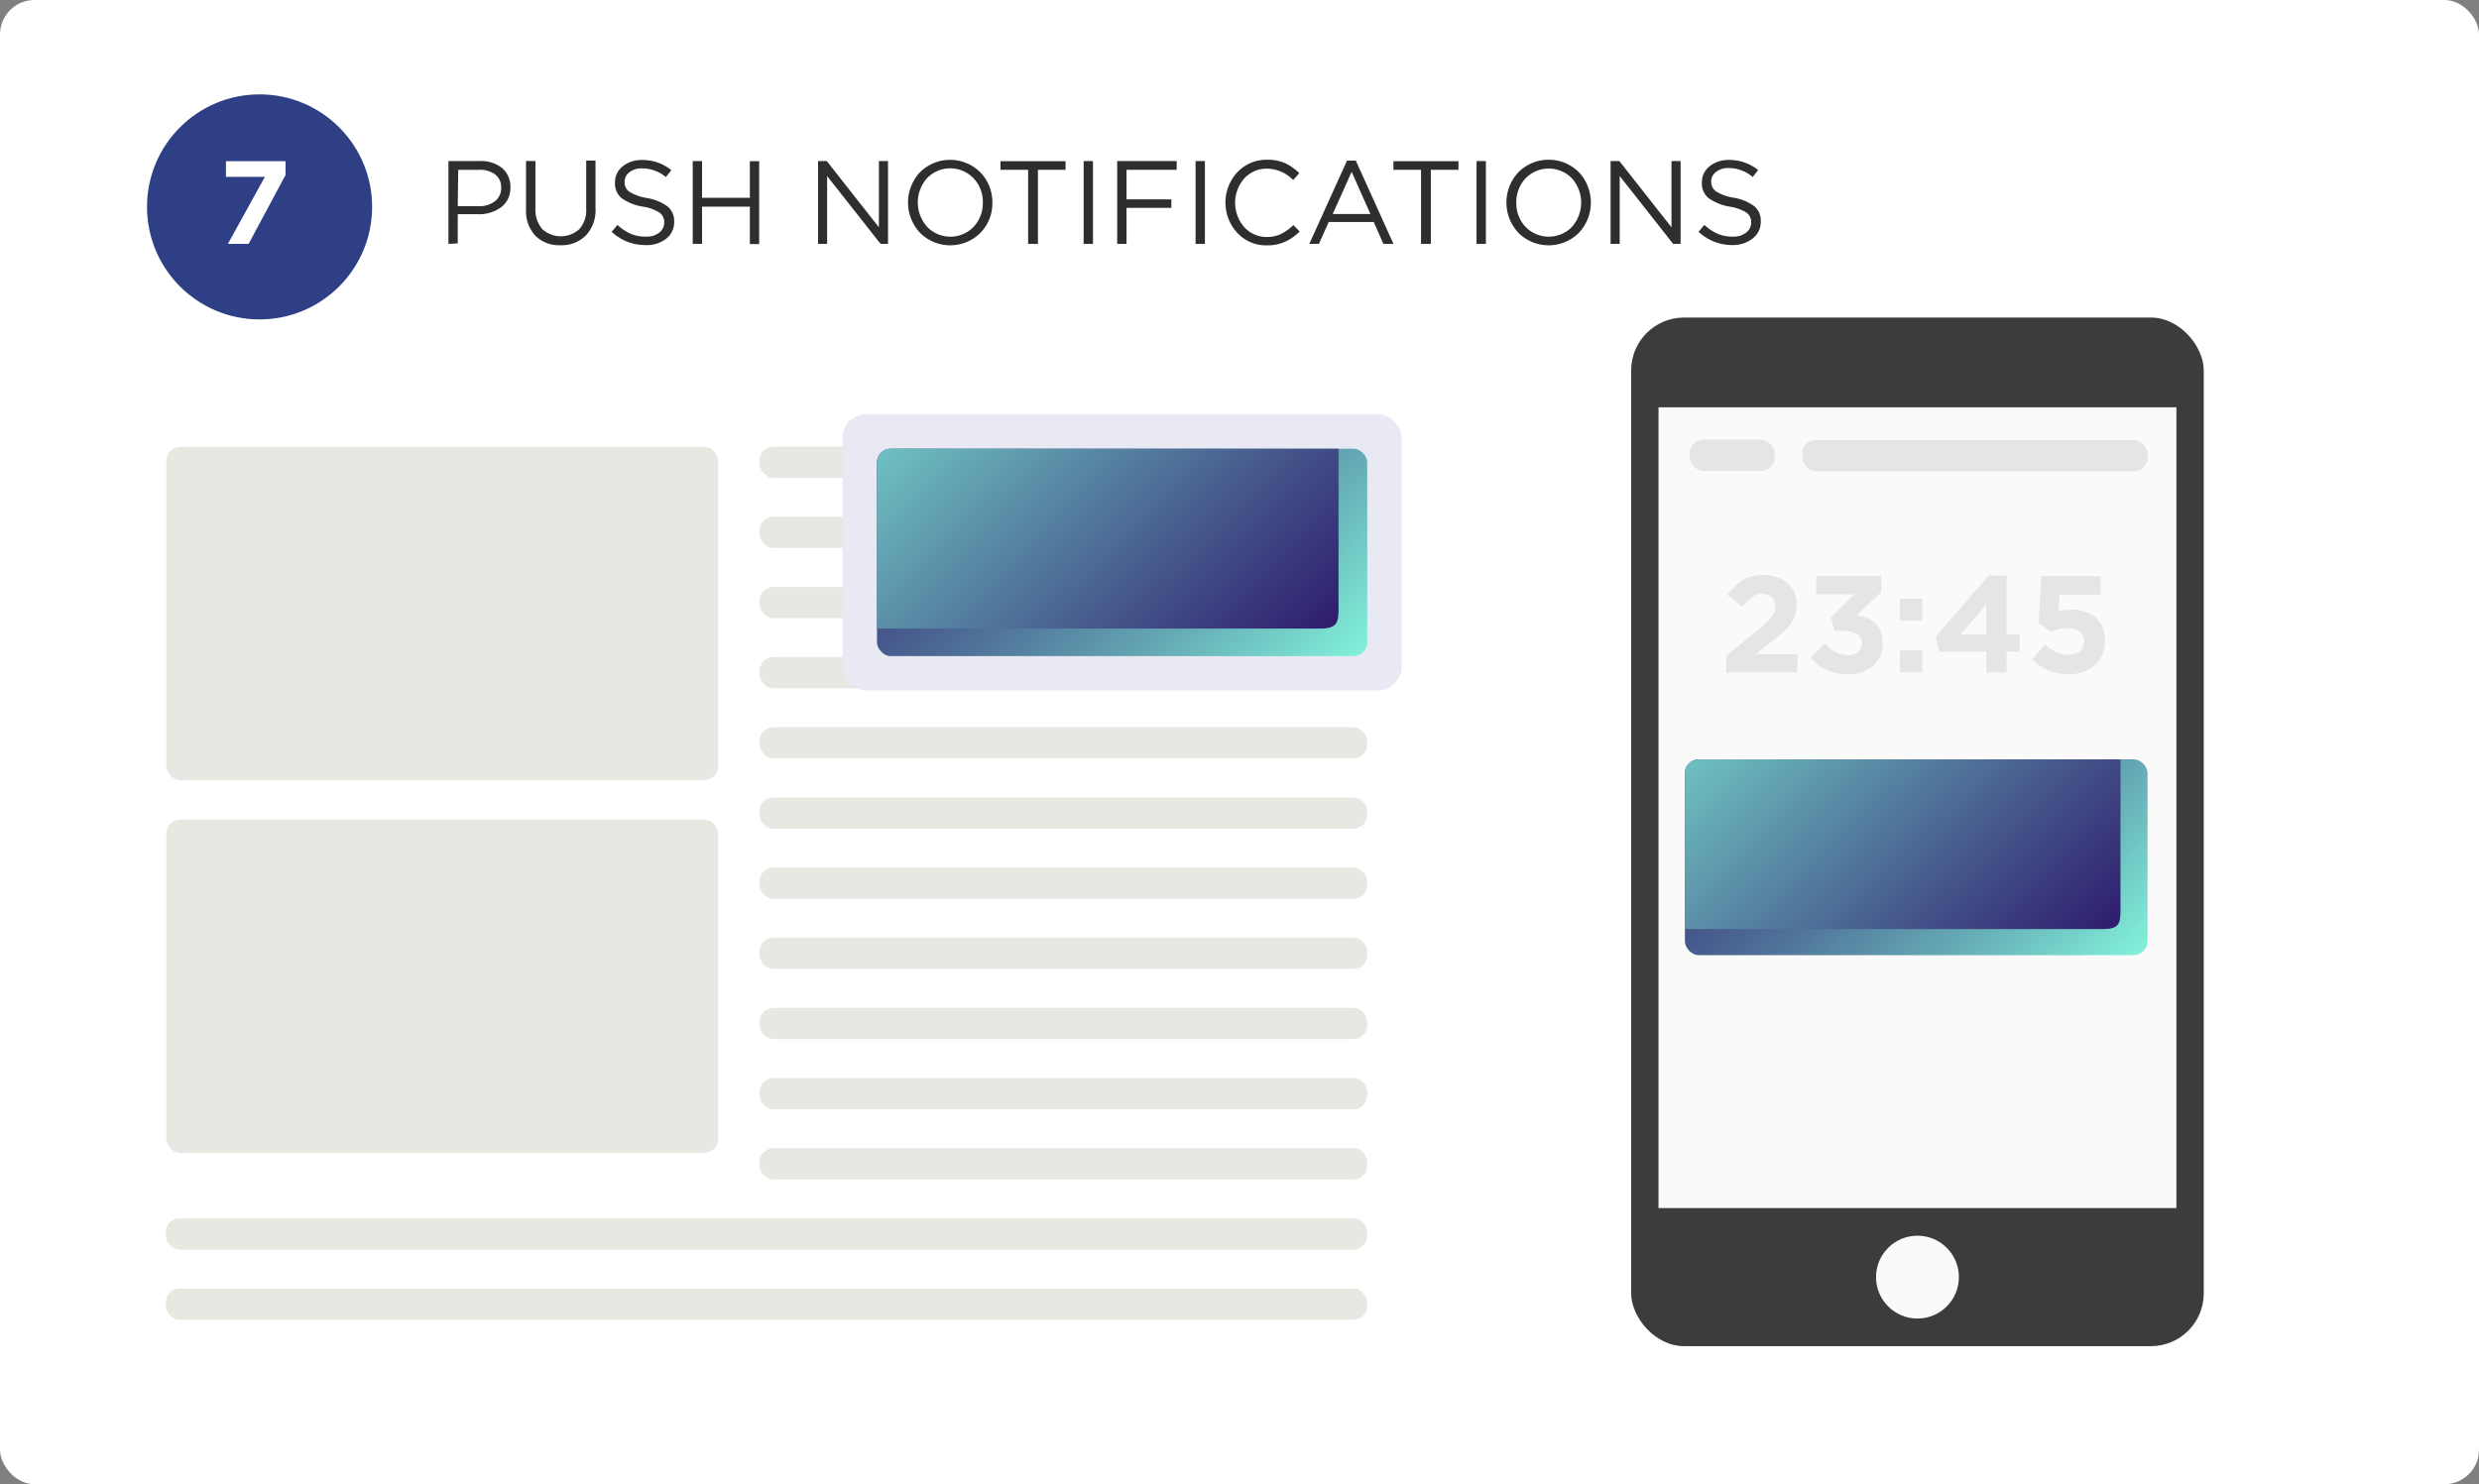 <svg xmlns="http://www.w3.org/2000/svg" xmlns:xlink="http://www.w3.org/1999/xlink" viewBox="0 0 359 215"><rect x="0" y="0" width="359" height="215" fill="#808080" stroke="none"/><defs><style>.cls-1{fill:none;}.cls-2{isolation:isolate;}.cls-3{fill:#fff;}.cls-4{fill:#2f3f85;}.cls-5{fill:#2e2e2e;}.cls-6{fill:#e9e7e2;}.cls-7{fill:#e9e9f4;}.cls-8{clip-path:url(#clip-path);}.cls-9{opacity:0.15;mix-blend-mode:multiply;}.cls-10{fill:url(#linear-gradient);}.cls-11,.cls-17{mix-blend-mode:soft-light;}.cls-11{fill:url(#linear-gradient-2);}.cls-12{fill:#3d3c3b;}.cls-13{fill:#fafafa;}.cls-14{fill:#e5e5e5;}.cls-15{clip-path:url(#clip-path-2);}.cls-16{fill:url(#linear-gradient-3);}.cls-17{fill:url(#linear-gradient-4);}</style><clipPath id="clip-path"><rect class="cls-1" x="127" y="65" width="71" height="30.04" rx="2" ry="2"/></clipPath><linearGradient id="linear-gradient" x1="189.04" y1="107.98" x2="132.15" y2="47.87" gradientUnits="userSpaceOnUse"><stop offset="0" stop-color="#86ffe0"/><stop offset="0.03" stop-color="#83f6dc"/><stop offset="0.3" stop-color="#65aab5"/><stop offset="0.54" stop-color="#4e6e97"/><stop offset="0.75" stop-color="#3d4281"/><stop offset="0.91" stop-color="#332773"/><stop offset="1" stop-color="#2f1d6e"/></linearGradient><linearGradient id="linear-gradient-2" x1="182.06" y1="101.12" x2="121.73" y2="38.32" gradientUnits="userSpaceOnUse"><stop offset="0" stop-color="#2f1d6e"/><stop offset="0.29" stop-color="#475c8e"/><stop offset="0.98" stop-color="#84f9dd"/><stop offset="1" stop-color="#86ffe0"/></linearGradient><clipPath id="clip-path-2"><rect class="cls-1" x="244" y="110" width="67" height="28.35" rx="2" ry="2"/></clipPath><linearGradient id="linear-gradient-3" x1="302.55" y1="150.55" x2="248.86" y2="93.84" xlink:href="#linear-gradient"/><linearGradient id="linear-gradient-4" x1="295.95" y1="144.09" x2="239.02" y2="84.82" xlink:href="#linear-gradient-2"/></defs><title>7desk</title><g class="cls-2"><g id="Слой_1" data-name="Слой 1"><rect class="cls-3" width="359" height="215" rx="5" ry="5"/><circle class="cls-4" cx="37.59" cy="29.97" r="16.3"/><path class="cls-5" d="M64.94,35.33v-12h4.48a4.87,4.87,0,0,1,3.27,1,3.47,3.47,0,0,1,1.22,2.8,3.44,3.44,0,0,1-1.35,2.9,5.39,5.39,0,0,1-3.36,1H66.29v4.23Zm1.35-5.46h3a3.67,3.67,0,0,0,2.39-.73,2.36,2.36,0,0,0,.9-1.94,2.31,2.31,0,0,0-.87-1.93,3.71,3.71,0,0,0-2.35-.67h-3Z"/><path class="cls-5" d="M81.16,35.52a4.86,4.86,0,0,1-3.62-1.36,5.19,5.19,0,0,1-1.36-3.84v-7h1.36v6.88a4.3,4.3,0,0,0,1,3,4,4,0,0,0,5.35,0,4.1,4.1,0,0,0,1-2.94v-7h1.35v6.86a5.38,5.38,0,0,1-1.35,3.94A4.91,4.91,0,0,1,81.16,35.52Z"/><path class="cls-5" d="M93.47,35.5a7.09,7.09,0,0,1-4.89-1.92l.84-1a7,7,0,0,0,1.92,1.29,5.61,5.61,0,0,0,2.18.41,3,3,0,0,0,1.94-.58,1.8,1.8,0,0,0,.73-1.49,1.65,1.65,0,0,0-.65-1.39,6.32,6.32,0,0,0-2.46-.89A7.31,7.31,0,0,1,90,28.69a2.75,2.75,0,0,1-.94-2.24,2.93,2.93,0,0,1,1.11-2.35A4.29,4.29,0,0,1,93,23.18a6.57,6.57,0,0,1,4.22,1.47l-.79,1A5.4,5.4,0,0,0,93,24.39a2.89,2.89,0,0,0-1.85.56,1.72,1.72,0,0,0-.7,1.41,1.66,1.66,0,0,0,.67,1.4,7,7,0,0,0,2.58.93,6.91,6.91,0,0,1,3,1.24,2.72,2.72,0,0,1,.93,2.18,3,3,0,0,1-1.14,2.46A4.55,4.55,0,0,1,93.47,35.5Z"/><path class="cls-5" d="M100.32,35.33v-12h1.35v5.32h6.92V23.35h1.35v12h-1.35V29.94h-6.92v5.39Z"/><path class="cls-5" d="M118.47,35.33v-12h1.26l7.55,9.6v-9.6h1.32v12h-1.08l-7.74-9.83v9.83Z"/><path class="cls-5" d="M142,33.71a6.19,6.19,0,0,1-8.78,0,6.42,6.42,0,0,1,0-8.75A6.19,6.19,0,0,1,142,25a6.16,6.16,0,0,1,1.71,4.38A6.08,6.08,0,0,1,142,33.71Zm-7.74-.86a4.67,4.67,0,0,0,6.74,0,5,5,0,0,0,1.33-3.52,4.94,4.94,0,0,0-1.35-3.51,4.67,4.67,0,0,0-6.74,0,5.28,5.28,0,0,0,0,7Z"/><path class="cls-5" d="M148.89,35.33V24.6h-4V23.35h9.42V24.6h-4V35.33Z"/><path class="cls-5" d="M156.93,35.33v-12h1.35v12Z"/><path class="cls-5" d="M161.79,35.33v-12h8.61V24.6h-7.26v4.28h6.49v1.23h-6.49v5.22Z"/><path class="cls-5" d="M173.14,35.33v-12h1.35v12Z"/><path class="cls-5" d="M183.48,35.54a5.7,5.7,0,0,1-4.29-1.79,6.47,6.47,0,0,1,0-8.8,5.77,5.77,0,0,1,4.33-1.81,6.2,6.2,0,0,1,2.57.49,7.73,7.73,0,0,1,2.07,1.45l-.89,1a5.36,5.36,0,0,0-3.76-1.65,4.38,4.38,0,0,0-3.32,1.42,5.35,5.35,0,0,0,0,7.05,4.35,4.35,0,0,0,3.31,1.43,4.75,4.75,0,0,0,2-.43,7.41,7.41,0,0,0,1.81-1.3l.9.94A7.57,7.57,0,0,1,186.15,35,6.2,6.2,0,0,1,183.48,35.54Z"/><path class="cls-5" d="M189.61,35.33l5.46-12.07h1.27l5.46,12.07h-1.46l-1.4-3.17h-6.52L191,35.33ZM193,31h5.46l-2.72-6.11Z"/><path class="cls-5" d="M205.79,35.33V24.6h-4V23.35h9.42V24.6h-4V35.33Z"/><path class="cls-5" d="M213.83,35.33v-12h1.35v12Z"/><path class="cls-5" d="M228.66,33.71a6.19,6.19,0,0,1-8.78,0,6.41,6.41,0,0,1,0-8.75,6.19,6.19,0,0,1,8.78,0,6.41,6.41,0,0,1,0,8.75Zm-7.75-.86a4.69,4.69,0,0,0,6.75,0,5.31,5.31,0,0,0,0-7,4.69,4.69,0,0,0-6.75,0,5,5,0,0,0-1.32,3.52A4.93,4.93,0,0,0,220.91,32.85Z"/><path class="cls-5" d="M233.24,35.33v-12h1.27l7.55,9.6v-9.6h1.32v12H242.3l-7.74-9.83v9.83Z"/><path class="cls-5" d="M250.88,35.5a7.13,7.13,0,0,1-4.9-1.92l.84-1a7.07,7.07,0,0,0,1.93,1.29,5.57,5.57,0,0,0,2.18.41,3,3,0,0,0,1.93-.58,1.81,1.81,0,0,0,.74-1.49,1.68,1.68,0,0,0-.65-1.39,6.46,6.46,0,0,0-2.47-.89,7.42,7.42,0,0,1-3.08-1.25,2.75,2.75,0,0,1-.94-2.24,2.93,2.93,0,0,1,1.11-2.35,4.32,4.32,0,0,1,2.83-.92,6.55,6.55,0,0,1,4.21,1.47l-.79,1a5.38,5.38,0,0,0-3.46-1.3,2.91,2.91,0,0,0-1.85.56,1.74,1.74,0,0,0-.7,1.41,1.67,1.67,0,0,0,.68,1.4,6.88,6.88,0,0,0,2.57.93,7,7,0,0,1,3,1.24,2.72,2.72,0,0,1,.93,2.18,3,3,0,0,1-1.15,2.46A4.52,4.52,0,0,1,250.88,35.5Z"/><path class="cls-3" d="M33,35.33l5.36-9.71H32.72V23.35h8.63v2L36,35.33Z"/><rect class="cls-6" x="24" y="176.48" width="174" height="4.53" rx="2" ry="2"/><rect class="cls-6" x="24" y="186.65" width="174" height="4.53" rx="2" ry="2"/><rect class="cls-6" x="110" y="156.16" width="88" height="4.53" rx="2" ry="2"/><rect class="cls-6" x="110" y="166.32" width="88" height="4.53" rx="2" ry="2"/><rect class="cls-6" x="110" y="135.83" width="88" height="4.53" rx="2" ry="2"/><rect class="cls-6" x="110" y="145.99" width="88" height="4.53" rx="2" ry="2"/><rect class="cls-6" x="110" y="115.51" width="88" height="4.53" rx="2" ry="2"/><rect class="cls-6" x="110" y="125.67" width="88" height="4.53" rx="2" ry="2"/><rect class="cls-6" x="110" y="95.18" width="88" height="4.53" rx="2" ry="2"/><rect class="cls-6" x="110" y="105.34" width="88" height="4.53" rx="2" ry="2"/><rect class="cls-6" x="110" y="85.02" width="88" height="4.53" rx="2" ry="2"/><rect class="cls-6" x="110" y="64.69" width="88" height="4.53" rx="2" ry="2"/><rect class="cls-6" x="110" y="74.85" width="88" height="4.53" rx="2" ry="2"/><rect class="cls-6" x="24.08" y="64.73" width="79.92" height="48.27" rx="2" ry="2"/><rect class="cls-6" x="24.08" y="118.73" width="79.92" height="48.27" rx="2" ry="2"/><rect class="cls-7" x="122" y="60" width="81" height="40" rx="3.46" ry="3.46"/><g class="cls-8"><rect class="cls-9" x="127.91" y="65.47" width="60.54" height="30.34" rx="1.8" ry="1.8"/><path class="cls-10" d="M199.56,65.8V93.63c0,1-1.57,1.84-3.66,1.84H128.63c-1.92,0-3.67-.88-3.67-1.84V65.8c0-1,1.75-1.84,3.67-1.84H195.9C198,64,199.56,64.75,199.56,65.8Z"/><path class="cls-11" d="M193.84,64.56V88.21c0,2.05-.28,2.84-2.67,2.84H125.48V66.33c0-1,1.68-1.77,3.52-1.77Z"/></g><rect class="cls-12" x="236.22" y="46" width="82.92" height="149" rx="7.65" ry="7.65"/><rect class="cls-13" x="240.18" y="59" width="75" height="116"/><rect class="cls-14" x="261" y="63.73" width="50" height="4.53" rx="2" ry="2"/><rect class="cls-14" x="244.69" y="63.69" width="12.31" height="4.53" rx="2" ry="2"/><circle class="cls-13" cx="277.68" cy="185" r="6"/><g class="cls-15"><rect class="cls-9" x="244.86" y="110.44" width="57.13" height="28.63" rx="1.8" ry="1.8"/><path class="cls-16" d="M312.48,110.76V137c0,.91-1.49,1.73-3.47,1.73H245.54c-1.82,0-3.46-.82-3.46-1.73V110.76c0-1,1.64-1.74,3.46-1.74H309C311,109,312.48,109.76,312.48,110.76Z"/><path class="cls-17" d="M307.08,109.59V131.9c0,1.94-.27,2.68-2.52,2.68h-62V111.26c0-1,1.59-1.67,3.33-1.67Z"/></g><path class="cls-14" d="M250,97.41V95l4.64-3.8a12.57,12.57,0,0,0,1.9-1.83,2.5,2.5,0,0,0,.52-1.52,1.76,1.76,0,0,0-.52-1.34,1.93,1.93,0,0,0-1.36-.48,2.42,2.42,0,0,0-1.41.43,7.52,7.52,0,0,0-1.44,1.45l-2.15-1.74A7.84,7.84,0,0,1,252.42,84a5.61,5.61,0,0,1,2.94-.7,5,5,0,0,1,3.49,1.19,4,4,0,0,1,1.32,3.16,4.66,4.66,0,0,1-.44,2,6,6,0,0,1-1.14,1.6A27.16,27.16,0,0,1,256.5,93l-2.28,1.75h6.08v2.66Z"/><path class="cls-14" d="M267.62,97.65a6.75,6.75,0,0,1-5.44-2.42l2.11-2a4.43,4.43,0,0,0,3.37,1.67,2.14,2.14,0,0,0,1.43-.46,1.61,1.61,0,0,0,.54-1.27,1.47,1.47,0,0,0-.71-1.32,3.8,3.8,0,0,0-2-.46h-1.27l-.48-1.95,3.33-3.35H263V83.45h9.43v2.31l-3.53,3.37c2.5.43,3.75,1.74,3.75,4a4.31,4.31,0,0,1-1.37,3.29A5.15,5.15,0,0,1,267.62,97.65Z"/><path class="cls-14" d="M275.14,89.91V86.72h3.23v3.19Zm0,7.5V94.22h3.23v3.19Z"/><path class="cls-14" d="M287.64,97.41v-3h-6.82l-.5-2.18L288,83.35h2.59V91.9h1.87v2.5h-1.87v3Zm-3.71-5.51h3.71V87.56Z"/><path class="cls-14" d="M299.52,97.65a7.28,7.28,0,0,1-5.22-2.1l1.85-2.21a5,5,0,0,0,3.33,1.51,2.65,2.65,0,0,0,1.72-.51,1.82,1.82,0,0,0,.61-1.46,1.62,1.62,0,0,0-.67-1.38,3,3,0,0,0-1.8-.51,6,6,0,0,0-2.33.51l-1.78-1.17.4-6.88h8.58v2.69h-5.95l-.16,2.41a7.56,7.56,0,0,1,1.84-.24,5.41,5.41,0,0,1,3.53,1.12,4.16,4.16,0,0,1,1.35,3.39,4.51,4.51,0,0,1-1.44,3.52A5.55,5.55,0,0,1,299.52,97.65Z"/></g></g></svg>